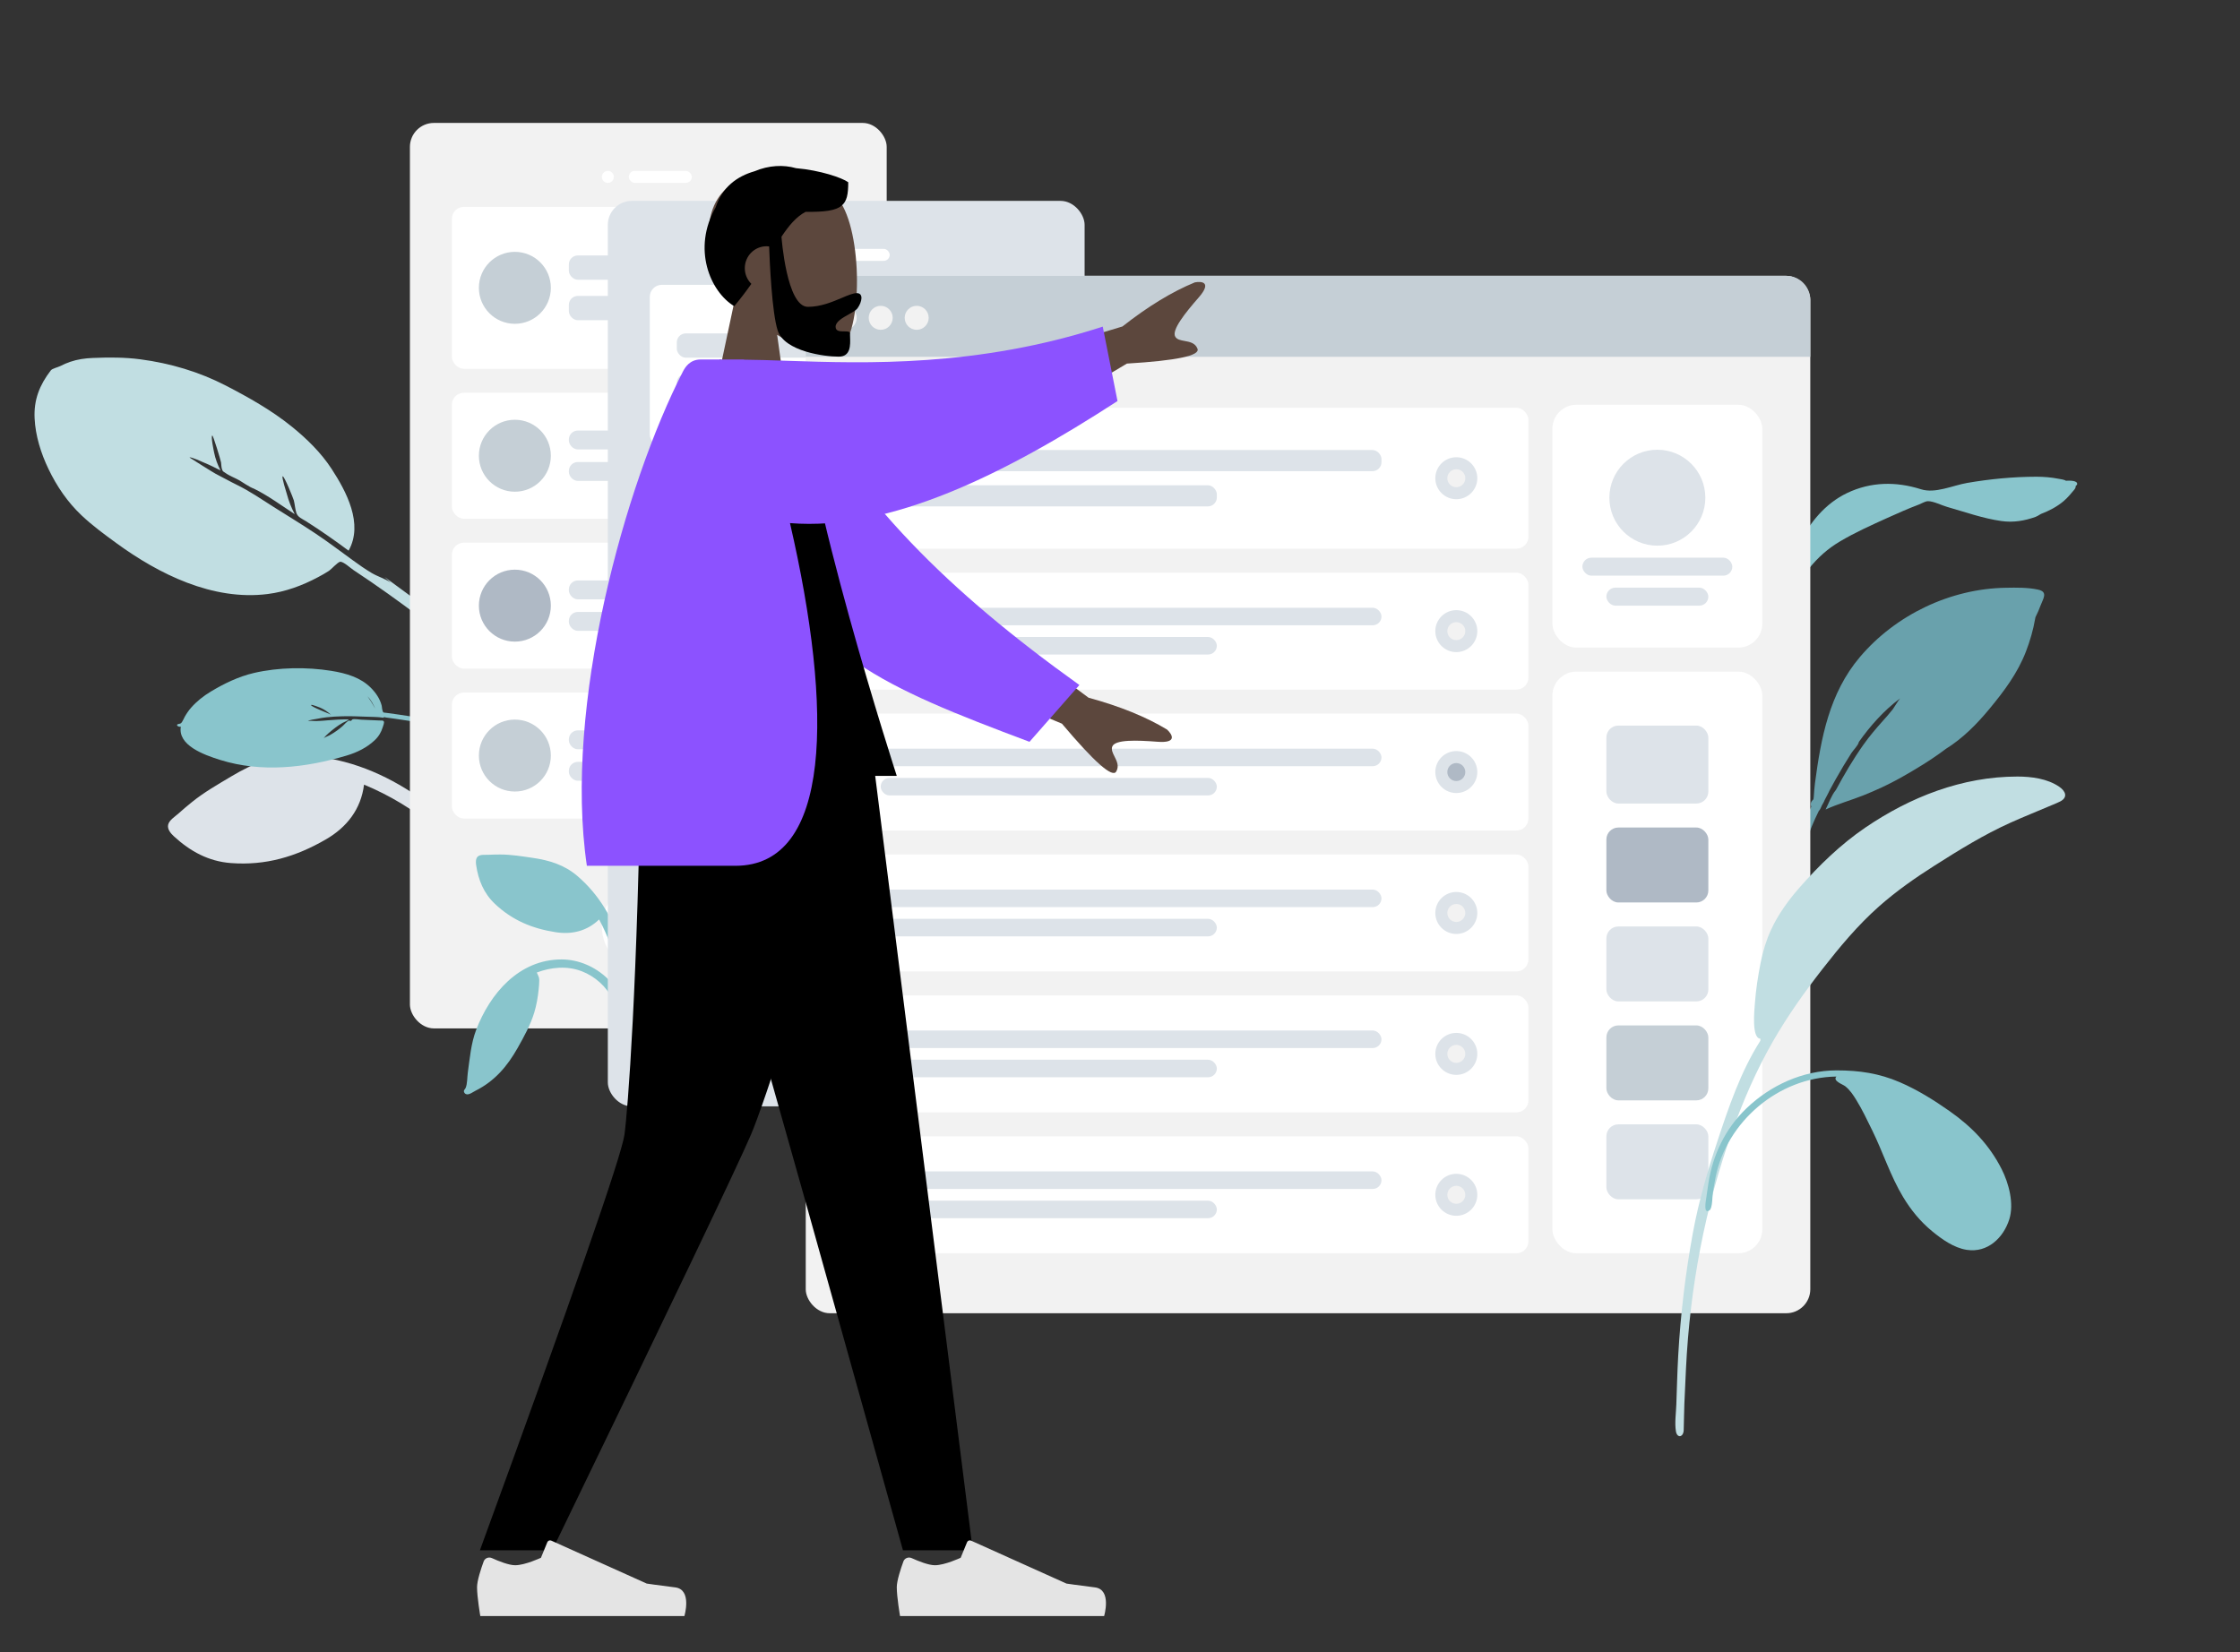 <svg width="747" height="551" viewBox="0 0 747 551" fill="none" xmlns="http://www.w3.org/2000/svg">
<rect x="0" y="0" width="747" height="551" fill="#333333" stroke="none"/>
<g clip-path="url(#clip0_2_5588)">
<path fill-rule="evenodd" clip-rule="evenodd" d="M413.84 333.986C413.694 333.856 413.531 333.739 413.338 333.655C413.29 333.633 412.928 333.491 412.904 333.523C412.849 333.595 413.796 333.945 413.84 333.986M415.557 333.116C415.556 333.121 415.681 333.297 415.716 333.351C415.788 333.466 415.856 333.583 415.919 333.701C415.825 333.493 415.729 333.301 415.557 333.116M406.776 334.547C406.655 334.58 406.51 334.453 406.667 334.422C406.794 334.397 406.788 334.391 406.844 334.306C406.891 334.238 406.919 334.154 406.96 334.082C407.046 333.93 407.144 333.784 407.264 333.648C407.521 333.356 407.834 333.104 408.185 332.892C408.798 332.522 409.485 332.183 410.215 332.013C411.374 331.743 412.693 331.726 413.854 331.913C414.573 332.03 415.231 332.231 415.708 332.709C415.947 332.948 416.134 333.228 416.216 333.536C416.237 333.617 416.233 333.706 416.26 333.785C416.301 333.906 416.283 333.874 416.455 333.898C416.642 333.923 416.83 333.95 417.017 333.976C417.508 334.046 418.001 334.121 418.479 334.235C418.637 334.272 418.79 334.318 418.941 334.371C419.054 334.411 419.507 334.537 419.562 334.659C419.654 334.862 419.347 334.77 419.252 334.726C419.168 334.687 419.082 334.651 418.995 334.617C418.776 334.534 418.548 334.469 418.315 334.418C418.063 334.362 417.805 334.32 417.549 334.279C417.31 334.24 417.07 334.205 416.83 334.171C416.696 334.152 416.563 334.134 416.429 334.116C416.384 334.11 416.303 334.077 416.309 334.126C416.028 334.081 415.725 334.088 415.439 334.075C415.088 334.06 414.737 334.048 414.385 334.057C414.132 334.063 413.878 334.077 413.626 334.105C413.478 334.122 413.333 334.146 413.189 334.176C413.109 334.193 412.796 334.228 412.753 334.286C412.771 334.261 413.117 334.285 413.161 334.283C413.337 334.278 413.512 334.264 413.687 334.247C414.012 334.217 414.338 334.202 414.664 334.204C414.663 334.251 414.44 334.336 414.386 334.367C414.264 334.437 414.147 334.514 414.038 334.598C413.846 334.746 413.616 334.93 413.483 335.105C413.522 335.054 413.715 334.986 413.784 334.947C413.893 334.883 414.001 334.816 414.103 334.744C414.197 334.677 414.285 334.605 414.371 334.531C414.457 334.458 414.574 334.305 414.687 334.256C414.694 334.253 414.744 334.285 414.772 334.274C414.8 334.263 414.835 334.208 414.842 334.205C414.948 334.172 415.148 334.214 415.259 334.218C415.547 334.229 415.834 334.243 416.121 334.256C416.21 334.26 416.286 334.243 416.32 334.298C416.355 334.355 416.29 334.507 416.271 334.57C416.202 334.804 416.079 335.014 415.885 335.195C415.522 335.535 415.075 335.761 414.569 335.912C412.634 336.492 410.575 336.724 408.639 336.121C407.838 335.871 406.632 335.425 406.776 334.547" fill="#89C5CC"/>
<path fill-rule="evenodd" clip-rule="evenodd" d="M688.925 160.334C688.391 159.946 687.126 159.809 686.537 159.692C684.09 159.21 681.569 159 679.074 159C671.38 159.012 663.562 159.767 655.997 161.074C651.194 161.903 645.387 164.696 640.608 163.179C632.284 160.537 623.871 160.667 615.973 164.439C608.752 167.888 603.271 174.439 600.072 181.517C599.589 182.586 597.631 186.519 597.077 189.17C596.84 189.712 596.613 190.257 596.407 190.811C595.825 192.384 595.302 193.984 594.817 195.588C594.61 196.272 594.088 197.782 594.707 198.074C593.718 199.901 592.841 201.783 592.11 203.726C589.985 209.378 587.661 215.578 586.915 221.568C586.638 223.786 586.628 226.017 586.884 228.239C587.011 229.338 586.959 231.546 587.704 232.382C589.284 234.154 590.095 231.673 589.917 230.491C588.557 221.485 591.184 213.027 594.297 204.561C596.311 199.087 599.619 194.078 603.325 189.543C606.324 185.871 609.541 182.98 613.652 180.546C618.68 177.569 624.055 175.163 629.381 172.749C632.883 171.161 636.39 169.615 639.99 168.247C640.791 167.942 642.051 167.161 642.938 167.158C644.816 167.152 647.476 168.537 649.289 169.052C655.253 170.748 661.294 172.919 667.457 173.785C671.411 174.341 675.115 173.715 678.813 172.398C679.191 172.264 679.824 171.918 680.6 171.424C683.345 170.368 685.942 169.039 688.203 167.121C689.506 166.017 690.688 164.589 691.766 163.282C692.088 162.892 692.231 162.444 692.236 162.018C692.48 161.891 692.642 161.741 692.679 161.567C692.948 160.281 690.495 160.258 688.925 160.334" fill="#89C5CC"/>
<path fill-rule="evenodd" clip-rule="evenodd" d="M63.973 267.541C62.463 268.763 60.983 270.011 59.539 271.31C58.438 272.3 56.49 273.485 56.095 274.985C55.684 276.544 56.981 278.003 58.005 278.945C63.423 283.929 69.522 287.298 77.028 287.859C88.586 288.722 98.645 285.77 108.673 279.963C115.717 275.883 120.383 269.849 121.402 261.701C129.791 265.187 137.904 269.993 144.799 275.891C148.201 278.801 151.131 282.025 153.841 285.599C155.577 287.889 157.256 290.215 158.814 292.631C159.492 293.68 160.18 295.542 161.298 296.146C162.611 296.856 164.198 295.743 164.133 294.284C164.079 293.069 162.767 291.66 162.154 290.667C161.135 289.018 160.101 287.379 159.012 285.776C157.25 283.179 155.429 280.62 153.443 278.19C148.98 272.73 143.301 268.221 137.413 264.375C126.12 256.997 113.725 252.349 99.982 251.955C91.532 251.713 84.424 254.6 77.198 258.911C72.699 261.595 68.055 264.235 63.973 267.541" fill="#DDE3E9"/>
<path fill-rule="evenodd" clip-rule="evenodd" d="M173.582 231.855C164.777 222.787 155.941 213.832 146.102 205.846C140.305 201.141 134.194 196.862 128.21 192.401C128.901 193.006 129.578 193.628 130.239 194.266C128.371 192.998 125.925 192.281 123.945 191.107C121.736 189.798 119.624 188.3 117.553 186.791C113.51 183.845 109.528 180.843 105.372 178.051C100.742 174.94 95.944 172.066 91.235 169.072C87.238 166.532 83.193 163.751 78.918 161.674C76.588 160.542 74.252 159.201 71.912 158.02C71.129 157.625 63.183 152.608 63.203 152.592C63.643 152.262 67.641 154.14 68.259 154.393C70.066 155.131 71.793 156.013 73.53 156.893C72.576 155.013 71.822 153.037 71.411 150.958C71.284 150.316 70.268 145.644 70.788 145.252C71.048 145.056 73.583 153.416 73.713 154.219C73.818 154.872 73.802 155.812 74.016 156.43C74.361 157.429 74.344 157.127 75.104 157.69C76.497 158.721 78.346 159.365 79.854 160.226C80.667 160.68 83.184 162.48 84.7 162.993C89.288 165.221 93.938 168.649 98.296 171.495C97.152 169.345 96.282 167.097 95.647 164.741C95.496 164.182 93.867 159.165 94.262 158.867C94.707 158.531 97.811 166.195 97.995 166.92C98.336 168.268 98.407 169.767 98.835 171.079C99.304 172.518 100.769 173.028 102.089 173.867C106.947 176.953 111.637 180.232 116.25 183.662C121.282 174.711 115.479 163.903 110.589 156.393C107.064 150.98 102.318 146.34 97.307 142.289C90.62 136.882 82.968 132.563 75.326 128.612C66.422 124.009 56.798 121.156 46.792 119.839C41.56 119.149 36.206 119.169 30.92 119.39C28.338 119.497 25.859 119.839 23.385 120.682C22.27 121.062 21.192 121.541 20.141 122.077C19.343 122.484 17.413 122.914 16.954 123.521C13.176 128.438 11.244 133.337 11.539 139.515C11.818 145.363 13.665 151.214 16.172 156.431C18.963 162.239 22.553 167.511 27.249 171.936C30.831 175.312 34.836 178.25 38.815 181.15C52.966 191.463 70.907 200.433 89.236 198.128C95.168 197.383 100.811 195.308 106.085 192.488C107.327 191.824 108.562 191.152 109.735 190.368C110.526 189.839 112.64 187.456 113.435 187.369C114.526 187.251 116.875 189.468 117.897 190.143C125.671 195.275 133.241 200.685 140.653 206.313C148.538 212.301 156.036 218.697 163.314 225.393C166.409 228.242 169.485 231.096 172.491 234.04C173.19 234.725 174.901 237.247 176.17 237.361C176.972 237.434 177.513 236.748 177.399 236.006C177.2 234.715 174.484 232.784 173.582 231.855" fill="#C1DEE2"/>
<path fill-rule="evenodd" clip-rule="evenodd" d="M679.68 196.66C676.269 195.915 672.503 195.972 669.028 196.033C650.395 196.287 632.097 205.109 620.188 219.205C610.05 231.205 607.262 246.125 605.26 261.207C605.061 262.704 604.976 264.192 604.864 265.693C604.84 266.015 604.804 266.302 604.765 266.573C603.978 267.277 603.565 268.098 604.031 269C602.296 272.797 600.828 276.69 599.568 280.706C595.862 292.526 592.091 304.571 594.414 317C594.956 310.16 596.098 303.166 597.463 296.438C597.542 296.052 597.626 295.669 597.715 295.287C597.724 295.247 597.732 295.206 597.741 295.166C598.225 293.106 598.853 291.108 599.617 289.141C599.625 289.119 599.632 289.098 599.641 289.077C599.742 288.818 599.849 288.56 599.954 288.303C600.173 287.77 600.398 287.238 600.636 286.709C600.717 286.528 600.794 286.346 600.869 286.163C601.981 283.437 602.451 280.365 603.447 277.545C603.685 276.904 603.935 276.265 604.196 275.629C604.211 275.592 604.227 275.555 604.242 275.518C604.948 273.807 605.728 272.118 606.552 270.446C607 270.11 607.239 269.274 607.626 268.515C607.706 268.365 608.33 267.368 608.516 266.793C609.002 265.854 609.485 264.915 609.974 263.977C609.96 263.983 609.945 263.988 609.93 263.994C610.42 263.093 610.91 262.197 611.397 261.304C611.504 261.108 611.613 260.912 611.72 260.715C611.895 260.402 612.07 260.089 612.245 259.777C613.877 256.856 615.607 253.994 617.405 251.167C618.046 250.158 619.578 248.711 619.872 247.579C619.883 247.536 619.885 247.497 619.892 247.457C623.792 241.979 628.282 236.927 633.666 232.924C633.015 233.628 631.632 236.015 631.266 236.488C630.147 237.935 628.931 239.282 627.712 240.646C625.527 243.089 623.395 245.609 621.5 248.274C618.034 253.148 615.045 258.277 612.219 263.51C612.192 263.54 612.163 263.569 612.137 263.601C610.717 265.352 609.823 267.998 608.8 270.001C612.847 268.127 617.321 266.906 621.474 265.242C625.615 263.583 629.644 261.735 633.533 259.566C638.703 256.682 644.065 253.427 648.949 249.743C654.547 246.271 659.25 241.492 663.402 236.477C668.314 230.543 672.816 224.558 675.6 217.353C676.968 213.813 678.044 210.121 678.682 206.386C678.71 206.224 678.745 206.047 678.784 205.864C679.437 204.574 680.02 203.255 680.51 201.906C681.287 199.766 683.124 197.412 679.68 196.66" fill="#69A1AC"/>
<path fill-rule="evenodd" clip-rule="evenodd" d="M110.4 238.397C109.366 237.476 108.204 236.645 106.841 236.052C106.496 235.903 103.927 234.899 103.76 235.119C103.37 235.632 110.09 238.103 110.4 238.397M122.578 232.244C122.569 232.283 123.46 233.526 123.702 233.908C124.218 234.721 124.695 235.549 125.143 236.379C124.479 234.913 123.798 233.554 122.578 232.244M60.299 242.362C59.441 242.59 58.41 241.694 59.523 241.473C60.423 241.296 60.379 241.255 60.783 240.658C61.111 240.174 61.313 239.583 61.601 239.075C62.212 237.997 62.905 236.969 63.756 236.005C65.579 233.94 67.8 232.16 70.291 230.661C74.639 228.044 79.514 225.652 84.686 224.451C92.908 222.54 102.266 222.422 110.502 223.747C115.602 224.567 120.263 225.993 123.65 229.371C125.342 231.059 126.671 233.037 127.252 235.215C127.404 235.784 127.375 236.417 127.565 236.974C127.857 237.831 127.728 237.603 128.946 237.77C130.277 237.952 131.606 238.138 132.935 238.326C136.414 238.822 139.914 239.347 143.304 240.151C144.42 240.415 145.511 240.738 146.577 241.113C147.384 241.397 150.594 242.288 150.984 243.149C151.634 244.583 149.458 243.933 148.782 243.621C148.19 243.347 147.582 243.092 146.965 242.857C145.411 242.266 143.793 241.808 142.138 241.444C140.35 241.051 138.525 240.757 136.707 240.463C135.011 240.189 133.31 239.94 131.606 239.701C130.659 239.569 129.712 239.44 128.764 239.311C128.441 239.267 127.87 239.037 127.913 239.383C125.921 239.067 123.768 239.113 121.739 239.026C119.254 238.919 116.76 238.832 114.266 238.896C112.468 238.942 110.669 239.039 108.879 239.237C107.834 239.354 106.805 239.524 105.78 239.739C105.216 239.857 102.995 240.108 102.688 240.512C102.819 240.338 105.271 240.506 105.584 240.496C106.832 240.458 108.07 240.356 109.314 240.242C111.622 240.03 113.931 239.919 116.246 239.935C116.237 240.269 114.656 240.865 114.27 241.087C113.404 241.583 112.575 242.126 111.802 242.72C110.439 243.767 108.808 245.064 107.866 246.305C108.143 245.939 109.513 245.463 110 245.184C110.779 244.736 111.542 244.259 112.264 243.748C112.93 243.277 113.552 242.768 114.164 242.248C114.776 241.728 115.606 240.646 116.409 240.299C116.458 240.278 116.808 240.506 117.007 240.429C117.208 240.351 117.458 239.961 117.509 239.945C118.257 239.707 119.678 240.003 120.464 240.033C122.504 240.11 124.541 240.211 126.58 240.303C127.211 240.332 127.748 240.214 127.986 240.597C128.24 241.005 127.775 242.08 127.642 242.525C127.151 244.178 126.278 245.66 124.904 246.94C122.331 249.339 119.158 250.938 115.573 252.008C101.844 256.105 87.239 257.746 73.514 253.484C67.832 251.719 59.274 248.566 60.299 242.362" fill="#89C5CC"/>
<g clip-path="url(#clip1_2_5588)">
<rect x="136.699" y="41" width="159" height="302" rx="8" fill="#F2F2F2"/>
<path fill-rule="evenodd" clip-rule="evenodd" d="M215.699 324C223.983 324 230.699 317.284 230.699 309C230.699 300.716 223.983 294 215.699 294C207.415 294 200.699 300.716 200.699 309C200.699 317.284 207.415 324 215.699 324Z" fill="white"/>
<path fill-rule="evenodd" clip-rule="evenodd" d="M202.699 61C203.804 61 204.699 60.105 204.699 59C204.699 57.895 203.804 57 202.699 57C201.595 57 200.699 57.895 200.699 59C200.699 60.105 201.595 61 202.699 61Z" fill="white"/>
<rect x="209.699" y="57" width="21" height="4" rx="2" fill="white"/>
<g clip-path="url(#clip2_2_5588)">
<g clip-path="url(#clip3_2_5588)">
<rect x="150.699" y="69" width="131" height="54" rx="4" fill="white"/>
<g clip-path="url(#clip4_2_5588)">
<rect x="189.699" y="85.2" width="73" height="8.1" rx="3" fill="#DDE3E9"/>
<rect x="189.699" y="98.7" width="49" height="8.1" rx="3" fill="#DDE3E9"/>
</g>
<path fill-rule="evenodd" clip-rule="evenodd" d="M171.699 108C178.327 108 183.699 102.627 183.699 96C183.699 89.373 178.327 84 171.699 84C165.072 84 159.699 89.373 159.699 96C159.699 102.627 165.072 108 171.699 108Z" fill="#C5CFD6"/>
</g>
<g clip-path="url(#clip5_2_5588)">
<rect x="150.699" y="131" width="131" height="42" rx="4" fill="white"/>
<g clip-path="url(#clip6_2_5588)">
<rect x="189.699" y="143.6" width="73" height="6.3" rx="3" fill="#DDE3E9"/>
<rect x="189.699" y="154.1" width="49" height="6.3" rx="3" fill="#DDE3E9"/>
</g>
<path fill-rule="evenodd" clip-rule="evenodd" d="M171.699 164C178.327 164 183.699 158.627 183.699 152C183.699 145.373 178.327 140 171.699 140C165.072 140 159.699 145.373 159.699 152C159.699 158.627 165.072 164 171.699 164Z" fill="#C5CFD6"/>
</g>
<g clip-path="url(#clip7_2_5588)">
<rect x="150.699" y="181" width="131" height="42" rx="4" fill="white"/>
<g clip-path="url(#clip8_2_5588)">
<rect x="189.699" y="193.6" width="73" height="6.3" rx="3" fill="#DDE3E9"/>
<rect x="189.699" y="204.1" width="49" height="6.3" rx="3" fill="#DDE3E9"/>
</g>
<path fill-rule="evenodd" clip-rule="evenodd" d="M171.699 214C178.327 214 183.699 208.627 183.699 202C183.699 195.373 178.327 190 171.699 190C165.072 190 159.699 195.373 159.699 202C159.699 208.627 165.072 214 171.699 214Z" fill="#AFB9C5"/>
</g>
<g clip-path="url(#clip9_2_5588)">
<rect x="150.699" y="231" width="131" height="42" rx="4" fill="white"/>
<g clip-path="url(#clip10_2_5588)">
<rect x="189.699" y="243.6" width="73" height="6.3" rx="3" fill="#DDE3E9"/>
<rect x="189.699" y="254.1" width="49" height="6.3" rx="3" fill="#DDE3E9"/>
</g>
<path fill-rule="evenodd" clip-rule="evenodd" d="M171.699 264C178.327 264 183.699 258.627 183.699 252C183.699 245.373 178.327 240 171.699 240C165.072 240 159.699 245.373 159.699 252C159.699 258.627 165.072 264 171.699 264Z" fill="#C5CFD6"/>
</g>
</g>
</g>
<g clip-path="url(#clip11_2_5588)">
<path fill-rule="evenodd" clip-rule="evenodd" d="M166.839 285C165.514 285 164.193 285.027 162.87 285.095C161.862 285.148 160.32 284.939 159.467 285.568C158.58 286.221 158.641 287.557 158.78 288.501C159.512 293.493 161.299 297.919 165.038 301.456C170.795 306.901 177.394 309.668 185.203 310.9C190.689 311.766 195.753 310.564 199.791 306.663C202.742 312.139 204.98 318.199 206.103 324.315C206.657 327.333 206.826 330.315 206.729 333.388C206.666 335.356 206.558 337.32 206.347 339.279C206.255 340.13 205.821 341.418 206.155 342.223C206.546 343.167 207.864 343.259 208.457 342.453C208.949 341.783 208.859 340.466 208.96 339.673C209.128 338.355 209.283 337.036 209.394 335.712C209.575 333.569 209.708 331.42 209.699 329.268C209.676 324.435 208.602 319.583 207.132 314.995C204.312 306.192 199.736 298.369 192.62 292.231C188.244 288.457 183.236 286.929 177.555 286.108C174.018 285.597 170.422 285 166.839 285" fill="#89C5CC"/>
<path fill-rule="evenodd" clip-rule="evenodd" d="M187.27 320C172.972 320 163.341 331.524 158.788 343.502C157.071 348.016 156.669 352.974 156.008 357.714C155.795 359.236 155.874 361.554 155.256 362.909C155.032 363.401 154.519 363.577 154.764 364.247C154.913 364.652 155.205 364.901 155.643 364.981C156.542 365.147 157.814 364.167 158.585 363.781C164.981 360.573 169.183 355.613 172.612 349.545C174.737 345.784 176.893 341.879 178.155 337.75C178.926 335.227 179.375 332.571 179.639 329.954C179.743 328.923 179.843 327.868 179.837 326.832C179.831 325.803 179.352 325.259 179.008 324.364C183.78 322.558 189.165 322.066 193.998 323.937C198.468 325.668 202.181 329.013 204.26 333.216C204.8 334.308 205.217 335.46 205.52 336.636C205.719 337.406 205.729 338.404 206.097 339.1C206.989 340.788 208.867 339.66 208.687 338.089C208.184 333.708 205.678 329.309 202.474 326.263C198.434 322.421 192.957 320 187.27 320" fill="#89C5CC"/>
<rect x="202.699" y="67" width="159" height="302" rx="8" fill="#DDE3E9"/>
<path fill-rule="evenodd" clip-rule="evenodd" d="M281.699 350C289.983 350 296.699 343.284 296.699 335C296.699 326.716 289.983 320 281.699 320C273.415 320 266.699 326.716 266.699 335C266.699 343.284 273.415 350 281.699 350Z" fill="white"/>
<path fill-rule="evenodd" clip-rule="evenodd" d="M268.699 87C269.804 87 270.699 86.105 270.699 85C270.699 83.895 269.804 83 268.699 83C267.595 83 266.699 83.895 266.699 85C266.699 86.105 267.595 87 268.699 87Z" fill="white"/>
<rect x="275.699" y="83" width="21" height="4" rx="2" fill="white"/>
<g clip-path="url(#clip12_2_5588)">
<g clip-path="url(#clip13_2_5588)">
<rect x="216.699" y="95" width="131" height="54" rx="4" fill="white"/>
<g clip-path="url(#clip14_2_5588)">
<rect x="225.699" y="111.2" width="73" height="8.1" rx="3" fill="#DDE3E9"/>
<rect x="225.699" y="124.7" width="49" height="8.1" rx="3" fill="#DDE3E9"/>
</g>
<path fill-rule="evenodd" clip-rule="evenodd" d="M333.699 129C337.565 129 340.699 125.866 340.699 122C340.699 118.134 337.565 115 333.699 115C329.833 115 326.699 118.134 326.699 122C326.699 125.866 329.833 129 333.699 129Z" fill="#DDE3E9"/>
<path fill-rule="evenodd" clip-rule="evenodd" d="M333.699 125C335.356 125 336.699 123.657 336.699 122C336.699 120.343 335.356 119 333.699 119C332.042 119 330.699 120.343 330.699 122C330.699 123.657 332.042 125 333.699 125Z" fill="#F2F2F2"/>
</g>
<g clip-path="url(#clip15_2_5588)">
<rect x="216.699" y="157" width="131" height="42" rx="4" fill="white"/>
<g clip-path="url(#clip16_2_5588)">
<rect x="255.699" y="169.6" width="73" height="6.3" rx="3" fill="#DDE3E9"/>
<rect x="255.699" y="180.1" width="49" height="6.3" rx="3" fill="#DDE3E9"/>
</g>
<path fill-rule="evenodd" clip-rule="evenodd" d="M237.699 190C244.327 190 249.699 184.627 249.699 178C249.699 171.373 244.327 166 237.699 166C231.072 166 225.699 171.373 225.699 178C225.699 184.627 231.072 190 237.699 190Z" fill="#C5CFD6"/>
</g>
<g clip-path="url(#clip17_2_5588)">
<rect x="216.699" y="207" width="131" height="42" rx="4" fill="white"/>
<g clip-path="url(#clip18_2_5588)">
<rect x="225.699" y="219.6" width="73" height="6.3" rx="3" fill="#DDE3E9"/>
<rect x="225.699" y="230.1" width="49" height="6.3" rx="3" fill="#AFB9C5"/>
</g>
<path fill-rule="evenodd" clip-rule="evenodd" d="M333.699 235C337.565 235 340.699 231.866 340.699 228C340.699 224.134 337.565 221 333.699 221C329.833 221 326.699 224.134 326.699 228C326.699 231.866 329.833 235 333.699 235Z" fill="#DDE3E9"/>
<path fill-rule="evenodd" clip-rule="evenodd" d="M333.699 231C335.356 231 336.699 229.657 336.699 228C336.699 226.343 335.356 225 333.699 225C332.042 225 330.699 226.343 330.699 228C330.699 229.657 332.042 231 333.699 231Z" fill="#F2F2F2"/>
</g>
<g clip-path="url(#clip19_2_5588)">
<rect x="216.699" y="257" width="131" height="42" rx="4" fill="white"/>
<g clip-path="url(#clip20_2_5588)">
<rect x="255.699" y="269.6" width="73" height="6.3" rx="3" fill="#DDE3E9"/>
<rect x="255.699" y="280.1" width="49" height="6.3" rx="3" fill="#DDE3E9"/>
</g>
<path fill-rule="evenodd" clip-rule="evenodd" d="M237.699 290C244.327 290 249.699 284.627 249.699 278C249.699 271.373 244.327 266 237.699 266C231.072 266 225.699 271.373 225.699 278C225.699 284.627 231.072 290 237.699 290Z" fill="#C5CFD6"/>
</g>
</g>
</g>
<g clip-path="url(#clip21_2_5588)">
<rect x="268.699" y="92" width="335" height="346" rx="8" fill="#F2F2F2"/>
<rect x="517.699" y="135" width="70" height="81" rx="8" fill="white"/>
<path fill-rule="evenodd" clip-rule="evenodd" d="M552.699 182C561.536 182 568.699 174.837 568.699 166C568.699 157.163 561.536 150 552.699 150C543.863 150 536.699 157.163 536.699 166C536.699 174.837 543.863 182 552.699 182Z" fill="#DDE3E9"/>
<rect x="527.699" y="186" width="50" height="6" rx="3" fill="#DDE3E9"/>
<rect x="535.699" y="196" width="34" height="6" rx="3" fill="#DDE3E9"/>
<path d="M268.699 100C268.699 95.582 272.281 92 276.699 92H595.699C600.117 92 603.699 95.582 603.699 100V119H268.699V100Z" fill="#C5CFD6"/>
<path fill-rule="evenodd" clip-rule="evenodd" d="M281.699 110C283.908 110 285.699 108.209 285.699 106C285.699 103.791 283.908 102 281.699 102C279.49 102 277.699 103.791 277.699 106C277.699 108.209 279.49 110 281.699 110Z" fill="#F2F2F2"/>
<path fill-rule="evenodd" clip-rule="evenodd" d="M293.699 110C295.908 110 297.699 108.209 297.699 106C297.699 103.791 295.908 102 293.699 102C291.49 102 289.699 103.791 289.699 106C289.699 108.209 291.49 110 293.699 110Z" fill="#F2F2F2"/>
<path fill-rule="evenodd" clip-rule="evenodd" d="M305.699 110C307.908 110 309.699 108.209 309.699 106C309.699 103.791 307.908 102 305.699 102C303.49 102 301.699 103.791 301.699 106C301.699 108.209 303.49 110 305.699 110Z" fill="#F2F2F2"/>
<g clip-path="url(#clip22_2_5588)">
<rect x="517.699" y="224" width="70" height="194" rx="8" fill="white"/>
<g clip-path="url(#clip23_2_5588)">
<rect x="535.699" y="242" width="34" height="26" rx="4" fill="#DDE3E9"/>
<rect x="535.699" y="276" width="34" height="25" rx="4" fill="#AFB9C5"/>
<rect x="535.699" y="309" width="34" height="25" rx="4" fill="#DDE3E9"/>
<rect x="535.699" y="375" width="34" height="25" rx="4" fill="#DDE3E9"/>
<rect x="535.699" y="342" width="34" height="25" rx="4" fill="#C5CFD6"/>
</g>
</g>
<g clip-path="url(#clip24_2_5588)">
<g clip-path="url(#clip25_2_5588)">
<rect x="284.699" y="136" width="225" height="47" rx="4" fill="white"/>
<g clip-path="url(#clip26_2_5588)">
<rect x="293.699" y="150.1" width="167" height="7.05" rx="3" fill="#DDE3E9"/>
<rect x="293.699" y="161.85" width="112.096" height="7.05" rx="3" fill="#DDE3E9"/>
</g>
<path fill-rule="evenodd" clip-rule="evenodd" d="M485.653 166.5C489.519 166.5 492.653 163.366 492.653 159.5C492.653 155.634 489.519 152.5 485.653 152.5C481.787 152.5 478.653 155.634 478.653 159.5C478.653 163.366 481.787 166.5 485.653 166.5Z" fill="#DDE3E9"/>
<path fill-rule="evenodd" clip-rule="evenodd" d="M485.653 162.5C487.31 162.5 488.653 161.157 488.653 159.5C488.653 157.843 487.31 156.5 485.653 156.5C483.996 156.5 482.653 157.843 482.653 159.5C482.653 161.157 483.996 162.5 485.653 162.5Z" fill="#F2F2F2"/>
</g>
<g clip-path="url(#clip27_2_5588)">
<rect x="284.699" y="191" width="225" height="39" rx="4" fill="white"/>
<g clip-path="url(#clip28_2_5588)">
<rect x="293.699" y="202.7" width="167" height="5.85" rx="2.925" fill="#DDE3E9"/>
<rect x="293.699" y="212.45" width="112.096" height="5.85" rx="2.925" fill="#DDE3E9"/>
</g>
<path fill-rule="evenodd" clip-rule="evenodd" d="M485.653 217.5C489.519 217.5 492.653 214.366 492.653 210.5C492.653 206.634 489.519 203.5 485.653 203.5C481.787 203.5 478.653 206.634 478.653 210.5C478.653 214.366 481.787 217.5 485.653 217.5Z" fill="#DDE3E9"/>
<path fill-rule="evenodd" clip-rule="evenodd" d="M485.653 213.5C487.31 213.5 488.653 212.157 488.653 210.5C488.653 208.843 487.31 207.5 485.653 207.5C483.996 207.5 482.653 208.843 482.653 210.5C482.653 212.157 483.996 213.5 485.653 213.5Z" fill="#F2F2F2"/>
</g>
<g clip-path="url(#clip29_2_5588)">
<rect x="284.699" y="238" width="225" height="39" rx="4" fill="white"/>
<g clip-path="url(#clip30_2_5588)">
<rect x="293.699" y="249.7" width="167" height="5.85" rx="2.925" fill="#DDE3E9"/>
<rect x="293.699" y="259.45" width="112.096" height="5.85" rx="2.925" fill="#DDE3E9"/>
</g>
<path fill-rule="evenodd" clip-rule="evenodd" d="M485.653 264.5C489.519 264.5 492.653 261.366 492.653 257.5C492.653 253.634 489.519 250.5 485.653 250.5C481.787 250.5 478.653 253.634 478.653 257.5C478.653 261.366 481.787 264.5 485.653 264.5Z" fill="#DDE3E9"/>
<path fill-rule="evenodd" clip-rule="evenodd" d="M485.653 260.5C487.31 260.5 488.653 259.157 488.653 257.5C488.653 255.843 487.31 254.5 485.653 254.5C483.996 254.5 482.653 255.843 482.653 257.5C482.653 259.157 483.996 260.5 485.653 260.5Z" fill="#AFB9C5"/>
</g>
<g clip-path="url(#clip31_2_5588)">
<rect x="284.699" y="379" width="225" height="39" rx="4" fill="white"/>
<g clip-path="url(#clip32_2_5588)">
<rect x="293.699" y="390.7" width="167" height="5.85" rx="2.925" fill="#DDE3E9"/>
<rect x="293.699" y="400.45" width="112.096" height="5.85" rx="2.925" fill="#DDE3E9"/>
</g>
<path fill-rule="evenodd" clip-rule="evenodd" d="M485.653 405.5C489.519 405.5 492.653 402.366 492.653 398.5C492.653 394.634 489.519 391.5 485.653 391.5C481.787 391.5 478.653 394.634 478.653 398.5C478.653 402.366 481.787 405.5 485.653 405.5Z" fill="#DDE3E9"/>
<path fill-rule="evenodd" clip-rule="evenodd" d="M485.653 401.5C487.31 401.5 488.653 400.157 488.653 398.5C488.653 396.843 487.31 395.5 485.653 395.5C483.996 395.5 482.653 396.843 482.653 398.5C482.653 400.157 483.996 401.5 485.653 401.5Z" fill="#F2F2F2"/>
</g>
<g clip-path="url(#clip33_2_5588)">
<rect x="284.699" y="332" width="225" height="39" rx="4" fill="white"/>
<g clip-path="url(#clip34_2_5588)">
<rect x="293.699" y="343.7" width="167" height="5.85" rx="2.925" fill="#DDE3E9"/>
<rect x="293.699" y="353.45" width="112.096" height="5.85" rx="2.925" fill="#DDE3E9"/>
</g>
<path fill-rule="evenodd" clip-rule="evenodd" d="M485.653 358.5C489.519 358.5 492.653 355.366 492.653 351.5C492.653 347.634 489.519 344.5 485.653 344.5C481.787 344.5 478.653 347.634 478.653 351.5C478.653 355.366 481.787 358.5 485.653 358.5Z" fill="#DDE3E9"/>
<path fill-rule="evenodd" clip-rule="evenodd" d="M485.653 354.5C487.31 354.5 488.653 353.157 488.653 351.5C488.653 349.843 487.31 348.5 485.653 348.5C483.996 348.5 482.653 349.843 482.653 351.5C482.653 353.157 483.996 354.5 485.653 354.5Z" fill="#F2F2F2"/>
</g>
<g clip-path="url(#clip35_2_5588)">
<rect x="284.699" y="285" width="225" height="39" rx="4" fill="white"/>
<g clip-path="url(#clip36_2_5588)">
<rect x="293.699" y="296.7" width="167" height="5.85" rx="2.925" fill="#DDE3E9"/>
<rect x="293.699" y="306.45" width="112.096" height="5.85" rx="2.925" fill="#DDE3E9"/>
</g>
<path fill-rule="evenodd" clip-rule="evenodd" d="M485.653 311.5C489.519 311.5 492.653 308.366 492.653 304.5C492.653 300.634 489.519 297.5 485.653 297.5C481.787 297.5 478.653 300.634 478.653 304.5C478.653 308.366 481.787 311.5 485.653 311.5Z" fill="#DDE3E9"/>
<path fill-rule="evenodd" clip-rule="evenodd" d="M485.653 307.5C487.31 307.5 488.653 306.157 488.653 304.5C488.653 302.843 487.31 301.5 485.653 301.5C483.996 301.5 482.653 302.843 482.653 304.5C482.653 306.157 483.996 307.5 485.653 307.5Z" fill="#F2F2F2"/>
</g>
</g>
</g>
<path fill-rule="evenodd" clip-rule="evenodd" d="M686.685 262.376C682.74 259.701 677.495 259 672.775 259C654.339 259 637.01 265.84 622.04 276.032C613.837 281.616 606.499 288.728 600.021 296.132C596.282 300.407 592.947 305.03 590.587 310.173C588.994 313.644 587.9 317.261 587.159 320.991C586.256 325.537 585.539 330.175 585.214 334.797C585.086 336.617 584.029 346.274 587.055 346.438C587.037 346.676 587.033 346.903 587.052 347.106C580.481 357.38 576.422 369.42 572.657 380.835C569.382 390.769 566.464 400.786 564.569 411.063C562.075 424.592 560.436 438.326 559.657 452.05C559.49 454.999 559.375 457.95 559.276 460.903C559.192 463.422 559.107 465.941 559.025 468.461C558.932 471.284 558.435 474.534 558.884 477.34C559.275 479.784 561.39 479.414 561.484 476.982C561.597 474.045 561.578 471.102 561.707 468.163C561.878 464.262 562.054 460.361 562.245 456.461C563.574 429.369 568.559 402.675 577.76 377.084C581.484 366.728 585.751 356.925 591.234 347.345C596.056 338.922 601.855 330.767 607.783 323.173C613.545 315.792 619.535 308.583 626.595 302.33C632.324 297.256 638.625 292.835 645.103 288.722C653.331 283.498 661.542 278.401 670.454 274.391C675.087 272.307 679.807 270.441 684.476 268.44C685.316 268.081 686.217 267.732 687.024 267.315C689.72 265.925 688.832 263.832 686.685 262.376" fill="#C1DEE2"/>
<path fill-rule="evenodd" clip-rule="evenodd" d="M612.517 357C619.994 357 626.648 357.972 633.537 360.943C639.484 363.508 644.904 366.903 650.166 370.599C657.568 375.798 663.398 381.848 667.478 389.865C669.916 394.654 671.705 401.431 670.068 406.655C668.139 412.807 662.843 417.939 655.869 416.855C651.556 416.185 647.602 413.33 644.324 410.643C640.403 407.428 637.264 403.563 634.672 399.27C630.444 392.267 627.959 384.351 624.367 377.033C622.663 373.56 621.016 370.063 618.975 366.762C617.964 365.128 616.888 363.509 615.355 362.294C614.535 361.644 611.077 360.52 612.399 359.061C593.009 359.315 575.831 374.207 572.109 392.641C571.762 394.359 571.491 396.091 571.205 397.82C571.024 398.911 571.097 402.937 570.121 403.634C567.969 405.172 568.874 400.499 568.966 399.826C569.205 398.087 569.459 396.35 569.727 394.615C571.18 385.181 575.38 376.411 582.384 369.683C590.394 361.99 601.2 357 612.517 357" fill="#89C5CC"/>
<path fill-rule="evenodd" clip-rule="evenodd" d="M259.162 111.671C266.976 116.426 274.654 118.724 278.258 117.786C287.295 115.434 288.126 82.055 281.133 68.895C274.141 55.736 238.194 50.001 236.382 76.073C235.753 85.122 239.517 93.198 245.077 99.787L235.107 146.704H264.067L259.162 111.671Z" fill="#5C473D"/>
<path fill-rule="evenodd" clip-rule="evenodd" d="M260.61 78.953C263.115 75.187 265.52 72.314 268.648 70.646C281.38 70.849 282.87 68.545 282.87 60.778C280.814 59.292 273.558 56.791 265.433 56.087C261.288 54.889 256.377 55.115 251.647 57.112C245.808 58.785 240.863 62.388 238.679 69.132C230.777 82.9 236.775 97.232 244.857 102.128C247.008 99.554 248.886 97.06 250.561 94.673C249.215 93.346 248.38 91.493 248.38 89.444C248.38 85.406 251.622 82.134 255.62 82.134C255.914 82.134 256.204 82.151 256.489 82.186C256.669 87.233 257.409 104.31 259.354 110.242C261.647 117.235 275.028 118.952 279.695 118.952C283.725 118.952 283.588 115.099 283.49 112.337C283.475 111.939 283.462 111.564 283.462 111.226C283.462 110.521 282.553 110.522 281.526 110.524C280.193 110.527 278.66 110.53 278.66 108.985C278.66 107.302 280.965 106.01 283.027 104.854C284.314 104.133 285.506 103.465 285.986 102.787C287.498 100.649 288.008 97.766 285.726 97.766C284.479 97.766 282.767 98.492 280.708 99.366C277.6 100.684 273.699 102.339 269.407 102.339C262.317 102.339 260.631 79.242 260.61 78.953Z" fill="black"/>
<path fill-rule="evenodd" clip-rule="evenodd" d="M225.453 247.824L269.201 402.826L301.12 517.07H324.4L290.482 247.824H225.453Z" fill="black"/>
<path fill-rule="evenodd" clip-rule="evenodd" d="M213.754 247.824C212.742 327.714 209.292 371.288 208.229 378.546C207.167 385.804 191.102 431.979 160.036 517.07H184.152C223.703 435.44 245.781 389.265 250.386 378.546C254.992 367.827 269.205 324.253 290.613 247.824H213.754Z" fill="black"/>
<path fill-rule="evenodd" clip-rule="evenodd" d="M164.056 519.674C162.985 519.187 161.704 519.666 161.3 520.771C160.412 523.198 159.086 527.19 159.086 529.382C159.086 532.678 160.174 539 160.174 539C163.96 539 228.232 539 228.232 539C228.232 539 230.885 530.145 225.169 529.439C219.454 528.733 215.673 528.164 215.673 528.164L183.851 513.841C183.335 513.608 182.729 513.85 182.515 514.375L180.4 519.554C180.4 519.554 175.109 522.047 171.801 522.047C169.659 522.047 166.217 520.655 164.056 519.674Z" fill="#E4E4E4"/>
<path fill-rule="evenodd" clip-rule="evenodd" d="M304.03 519.674C302.958 519.187 301.678 519.666 301.273 520.771C300.386 523.198 299.06 527.19 299.06 529.382C299.06 532.678 300.148 539 300.148 539C303.934 539 368.206 539 368.206 539C368.206 539 370.859 530.145 365.143 529.439C359.427 528.733 355.647 528.164 355.647 528.164L323.825 513.841C323.309 513.608 322.703 513.85 322.489 514.375L320.374 519.554C320.374 519.554 315.082 522.047 311.774 522.047C309.633 522.047 306.191 520.655 304.03 519.674Z" fill="#E4E4E4"/>
<path fill-rule="evenodd" clip-rule="evenodd" d="M374.308 108.891L328.571 122.753L340.248 142.394L375.81 121.264C392.41 120.266 400.253 118.613 399.34 116.305C398.57 114.359 396.737 114.027 395.048 113.722C393.733 113.484 392.505 113.262 391.936 112.305C390.637 110.119 395.192 104.43 399.743 99.218C404.293 94.006 400.652 93.763 398.452 94.181C390.888 97.281 382.84 102.185 374.308 108.891ZM363.02 232.707L324.529 204.17L316.021 225.406L354.136 241.364C364.916 254.149 370.944 259.479 372.22 257.353C373.296 255.561 372.455 253.883 371.68 252.338C371.077 251.134 370.514 250.011 370.928 248.976C371.875 246.613 379.116 246.862 385.978 247.395C392.839 247.927 390.84 244.845 389.185 243.322C382.181 239.089 373.459 235.551 363.02 232.707Z" fill="#5C473D"/>
<path fill-rule="evenodd" clip-rule="evenodd" d="M264.744 127.317C285.704 166.777 316.014 197.027 359.956 228.472L343.318 247.413C294.255 229.004 268.362 217.898 255.646 180.616C252.454 171.258 250.224 141.43 248.31 125.736L264.744 127.317Z" fill="#8C52FF"/>
<path fill-rule="evenodd" clip-rule="evenodd" d="M206.147 258.789H299.06C299.06 258.789 267.491 161.577 266.806 125.349C266.783 124.118 264.531 121.948 263.534 122.232C252.604 125.349 240.141 119.901 240.141 119.901C218.114 155.669 210.497 199.706 206.147 258.789Z" fill="black"/>
<path fill-rule="evenodd" clip-rule="evenodd" d="M263.447 174.47C277.958 237.318 277.289 288.766 245.252 288.766H195.71C187.842 235.378 208.521 161.353 227.693 124.015C228.425 122.589 229.984 119.901 233.655 119.901H248.05C248.057 119.921 248.063 119.94 248.069 119.959C252.401 119.995 257.172 120.155 262.338 120.328C288.934 121.219 326.018 122.462 367.747 108.937L372.667 133.758C335.003 158.215 296.865 177.161 263.447 174.47Z" fill="#8C52FF"/>
</g>
<defs>
<clipPath id="clip0_2_5588">
<rect width="747" height="551" fill="white"/>
</clipPath>
<clipPath id="clip1_2_5588">
<rect width="159" height="302" fill="white" transform="translate(136.699 41)"/>
</clipPath>
<clipPath id="clip2_2_5588">
<rect width="131" height="204" fill="white" transform="translate(150.699 69)"/>
</clipPath>
<clipPath id="clip3_2_5588">
<rect width="131" height="54" fill="white" transform="translate(150.699 69)"/>
</clipPath>
<clipPath id="clip4_2_5588">
<rect width="73" height="21.6" fill="white" transform="translate(189.699 85.2)"/>
</clipPath>
<clipPath id="clip5_2_5588">
<rect width="131" height="42" fill="white" transform="translate(150.699 131)"/>
</clipPath>
<clipPath id="clip6_2_5588">
<rect width="73" height="16.8" fill="white" transform="translate(189.699 143.6)"/>
</clipPath>
<clipPath id="clip7_2_5588">
<rect width="131" height="42" fill="white" transform="translate(150.699 181)"/>
</clipPath>
<clipPath id="clip8_2_5588">
<rect width="73" height="16.8" fill="white" transform="translate(189.699 193.6)"/>
</clipPath>
<clipPath id="clip9_2_5588">
<rect width="131" height="42" fill="white" transform="translate(150.699 231)"/>
</clipPath>
<clipPath id="clip10_2_5588">
<rect width="73" height="16.8" fill="white" transform="translate(189.699 243.6)"/>
</clipPath>
<clipPath id="clip11_2_5588">
<rect width="207" height="302" fill="white" transform="translate(154.699 67)"/>
</clipPath>
<clipPath id="clip12_2_5588">
<rect width="131" height="204" fill="white" transform="translate(216.699 95)"/>
</clipPath>
<clipPath id="clip13_2_5588">
<rect width="131" height="54" fill="white" transform="translate(216.699 95)"/>
</clipPath>
<clipPath id="clip14_2_5588">
<rect width="73" height="21.6" fill="white" transform="translate(225.699 111.2)"/>
</clipPath>
<clipPath id="clip15_2_5588">
<rect width="131" height="42" fill="white" transform="translate(216.699 157)"/>
</clipPath>
<clipPath id="clip16_2_5588">
<rect width="73" height="16.8" fill="white" transform="translate(255.699 169.6)"/>
</clipPath>
<clipPath id="clip17_2_5588">
<rect width="131" height="42" fill="white" transform="translate(216.699 207)"/>
</clipPath>
<clipPath id="clip18_2_5588">
<rect width="73" height="16.8" fill="white" transform="translate(225.699 219.6)"/>
</clipPath>
<clipPath id="clip19_2_5588">
<rect width="131" height="42" fill="white" transform="translate(216.699 257)"/>
</clipPath>
<clipPath id="clip20_2_5588">
<rect width="73" height="16.8" fill="white" transform="translate(255.699 269.6)"/>
</clipPath>
<clipPath id="clip21_2_5588">
<rect width="335" height="346" fill="white" transform="translate(268.699 92)"/>
</clipPath>
<clipPath id="clip22_2_5588">
<rect width="70" height="194" fill="white" transform="translate(517.699 224)"/>
</clipPath>
<clipPath id="clip23_2_5588">
<rect width="34" height="158" fill="white" transform="translate(535.699 242)"/>
</clipPath>
<clipPath id="clip24_2_5588">
<rect width="225" height="282" fill="white" transform="translate(284.699 136)"/>
</clipPath>
<clipPath id="clip25_2_5588">
<rect width="225" height="47" fill="white" transform="translate(284.699 136)"/>
</clipPath>
<clipPath id="clip26_2_5588">
<rect width="167" height="18.8" fill="white" transform="translate(293.699 150.1)"/>
</clipPath>
<clipPath id="clip27_2_5588">
<rect width="225" height="39" fill="white" transform="translate(284.699 191)"/>
</clipPath>
<clipPath id="clip28_2_5588">
<rect width="167" height="15.6" fill="white" transform="translate(293.699 202.7)"/>
</clipPath>
<clipPath id="clip29_2_5588">
<rect width="225" height="39" fill="white" transform="translate(284.699 238)"/>
</clipPath>
<clipPath id="clip30_2_5588">
<rect width="167" height="15.6" fill="white" transform="translate(293.699 249.7)"/>
</clipPath>
<clipPath id="clip31_2_5588">
<rect width="225" height="39" fill="white" transform="translate(284.699 379)"/>
</clipPath>
<clipPath id="clip32_2_5588">
<rect width="167" height="15.6" fill="white" transform="translate(293.699 390.7)"/>
</clipPath>
<clipPath id="clip33_2_5588">
<rect width="225" height="39" fill="white" transform="translate(284.699 332)"/>
</clipPath>
<clipPath id="clip34_2_5588">
<rect width="167" height="15.6" fill="white" transform="translate(293.699 343.7)"/>
</clipPath>
<clipPath id="clip35_2_5588">
<rect width="225" height="39" fill="white" transform="translate(284.699 285)"/>
</clipPath>
<clipPath id="clip36_2_5588">
<rect width="167" height="15.6" fill="white" transform="translate(293.699 296.7)"/>
</clipPath>
</defs>
</svg>
